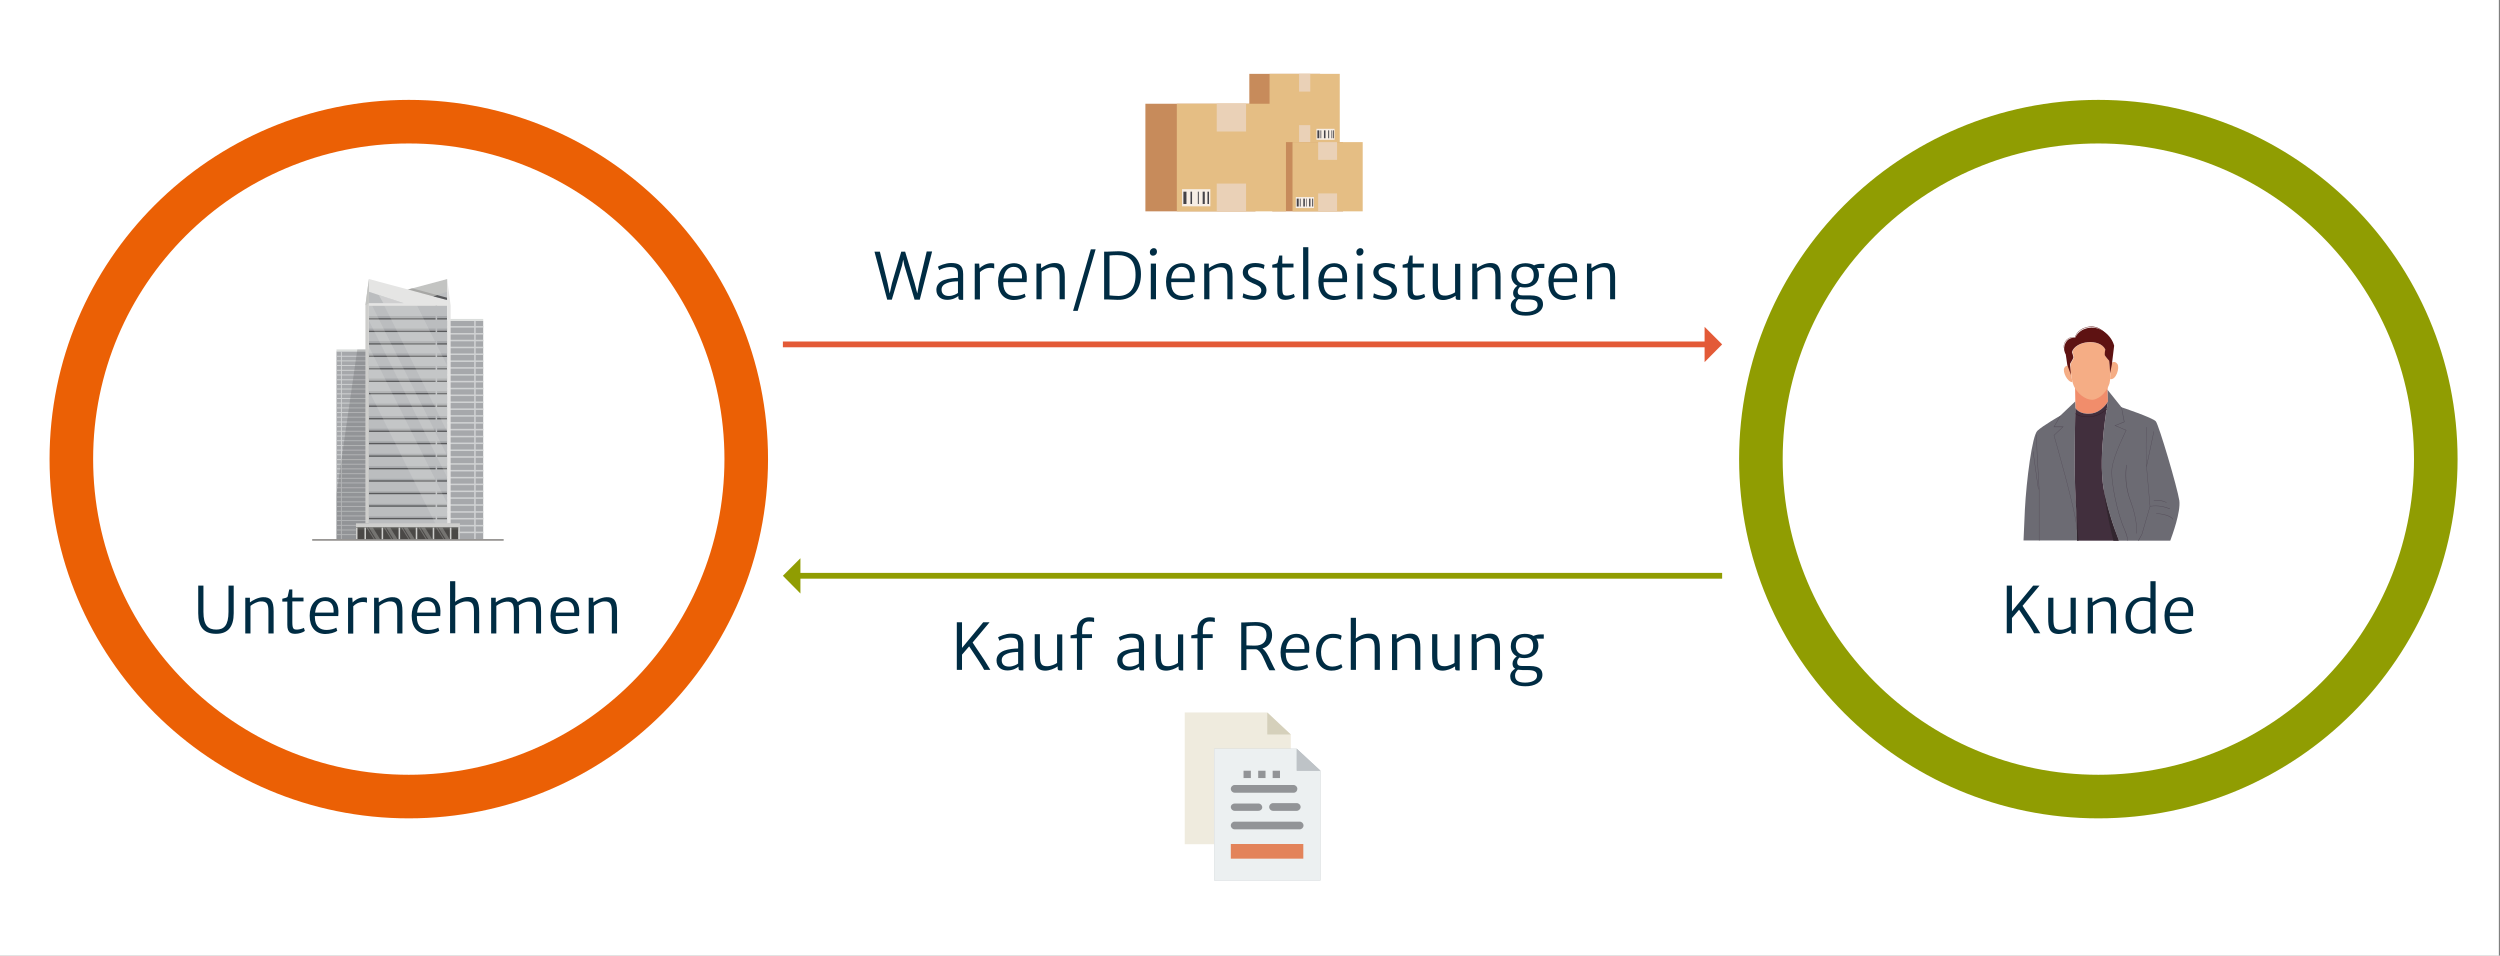 <?xml version="1.0" encoding="UTF-8"?>
<svg xmlns="http://www.w3.org/2000/svg" xmlns:xlink="http://www.w3.org/1999/xlink" version="1.1" id="Layer_1" x="0px" y="0px" viewBox="0 0 1296.5 495.6" style="enable-background:new 0 0 1296.5 495.6;" xml:space="preserve">
<rect x="0" y="0" width="1296.5" height="495.6" fill="#808080" stroke="none"/>
<style type="text/css">
	.st0{fill:#FFFFFF;}
	.st1{fill:#EB6005;}
	.st2{fill:#909D02;}
	.st3{fill:#002C43;}
	.st4{fill:#A6A8AB;}
	.st5{fill:#BBBDBF;}
	.st6{fill:#C3C4C2;}
	.st7{fill:#E5E5E4;}
	.st8{fill:#DBDEDC;}
	.st9{fill:#D0D2D3;}
	.st10{fill:#58595B;}
	.st11{opacity:0.17;}
	.st12{fill:#F3F2F0;}
	.st13{opacity:0.25;}
	.st14{opacity:0.35;}
	.st15{opacity:0.49;}
	.st16{fill:#8A8986;}
	.st17{fill:#888683;}
	.st18{fill:#CECECC;}
	.st19{fill:#4A4846;}
	.st20{fill:#595855;}
	.st21{fill:#C78B5B;}
	.st22{fill:#E5BE84;}
	.st23{fill:#EAD1B7;}
	.st24{fill:#F7EEE5;}
	.st25{fill:#444248;}
	.st26{fill:#E35A37;}
	.st27{fill:#EFEBDE;}
	.st28{fill:#D5D0BB;}
	.st29{fill:#BEC3C7;}
	.st30{fill:#ECF0F1;}
	.st31{fill:#E3835A;}
	.st32{fill:#929497;}
	.st33{fill-rule:evenodd;clip-rule:evenodd;fill:#F18D6B;}
	.st34{fill-rule:evenodd;clip-rule:evenodd;fill:#6C6B73;}
	.st35{fill-rule:evenodd;clip-rule:evenodd;fill:#412F3D;}
	.st36{fill-rule:evenodd;clip-rule:evenodd;fill:#32262F;}
	.st37{fill:#524B57;}
	.st38{fill:#331D28;}
	.st39{fill-rule:evenodd;clip-rule:evenodd;fill:#F5AD85;}
	.st40{fill-rule:evenodd;clip-rule:evenodd;fill:#5E1212;}
	.st41{fill:#5E1212;}
</style>
<rect class="st0" width="1295.9" height="495.6"></rect>
<g>
	<g>
		<g>
			<circle class="st1" cx="212" cy="238.1" r="186.3"></circle>
			<circle class="st0" cx="212" cy="238.1" r="163.7"></circle>
		</g>
		<g>
			<circle class="st2" cx="1088.2" cy="238.1" r="186.3"></circle>
			<circle class="st0" cx="1088.2" cy="238.1" r="163.7"></circle>
		</g>
	</g>
	<g>
		<g>
			<path class="st3" d="M102.8,318v-14.3h2.7l0,13.6c0,7.2,2.5,9.2,6.7,9.2c3.9,0,6.3-2.1,6.3-9.2v-13.6h2.7V318     c0,7.1-3,10.7-9.1,10.7C105.6,328.7,102.8,325,102.8,318z"></path>
			<path class="st3" d="M127.2,310h2.4v2.4c1.3-1,4.1-2.6,6.8-2.7c4-0.1,5.5,1.9,5.5,7.3v11.5h-2.7V317c0-3.7-0.8-5.2-3.9-5.1     c-1.8,0-4,1.2-5.4,2.3v14.3h-2.7V310z"></path>
			<path class="st3" d="M149,324.1V312h-2.6v-1.5c1.2-0.4,2.6-0.4,2.8-1.2c0.2-0.6,0.5-2.5,0.8-3.6h1.6v4.2h5.8v2h-5.8v10.6     c0,3.7,0.6,4,2.5,4c1.1,0,2.8-0.5,3.5-0.9l0.5,1.6c-0.9,0.8-3.2,1.5-4.9,1.5C150.9,328.7,149,328.1,149,324.1z"></path>
			<path class="st3" d="M160.6,319.3c0-5.6,3-9.5,8.3-9.6c3.9,0,6.5,2.7,6.6,7c0,1.2,0,2.1-0.1,2.8h-12.1c0,0.2,0,0.4,0,0.7     c0.1,4.8,2.7,6.5,6.1,6.5c1.7,0,4.1-0.6,5-1.2l0.5,1.6c-1.2,1-4,1.7-6.3,1.7C163.5,328.7,160.6,325.2,160.6,319.3z M163.4,317.7     h9.6c0.2-3.4-0.9-6-4.3-6C166,311.6,163.9,313.4,163.4,317.7z"></path>
			<path class="st3" d="M180.4,310h2.3l0.2,2.5c0.7-1,3.2-2.7,5.7-2.7c0.8,0,1.4,0.1,1.7,0.2v2.6c-0.3-0.2-0.9-0.4-2.2-0.4     c-2.2,0-4,1.2-4.9,2.2v14.2h-2.7V310z"></path>
			<path class="st3" d="M194,310h2.4v2.4c1.3-1,4.1-2.6,6.8-2.7c4-0.1,5.5,1.9,5.5,7.3v11.5H206V317c0-3.7-0.8-5.2-3.9-5.1     c-1.8,0-4,1.2-5.4,2.3v14.3H194V310z"></path>
			<path class="st3" d="M213.5,319.3c0-5.6,3-9.5,8.3-9.6c3.9,0,6.5,2.7,6.6,7c0,1.2,0,2.1-0.1,2.8h-12.1c0,0.2,0,0.4,0,0.7     c0.1,4.8,2.7,6.5,6.1,6.5c1.7,0,4.1-0.6,5-1.2l0.5,1.6c-1.2,1-4,1.7-6.3,1.7C216.4,328.7,213.5,325.2,213.5,319.3z M216.3,317.7     h9.6c0.2-3.4-0.9-6-4.3-6C218.9,311.6,216.8,313.4,216.3,317.7z"></path>
			<path class="st3" d="M233.4,301.4h2.7v8.2l-0.1,2.5c1.4-1.1,4.1-2.5,6.8-2.5c4.1-0.1,5.7,2,5.7,7.8v11h-2.7l0-11.2     c0-4-1-5.4-4.1-5.3c-1.8,0-4.1,1.1-5.6,2.2v14.3h-2.7V301.4z"></path>
			<path class="st3" d="M254.7,310h2.4v2.4c1.4-1.1,4.3-2.6,6.8-2.7c2.3,0,3.8,0.6,4.6,2.5c1.4-1.1,4.1-2.4,6.7-2.5     c3.9,0,5.4,1.9,5.4,7.4v11.4H278v-11.3c0-3.4-0.5-5.3-3.8-5.2c-1.8,0-3.9,1-5.2,2c0.1,0.8,0.2,1.9,0.2,3v11.5h-2.7v-11.3     c0-3.7-0.6-5.3-3.7-5.2c-1.7,0.1-4,1-5.4,2.2v14.3h-2.7V310z"></path>
			<path class="st3" d="M285.5,319.3c0-5.6,3-9.5,8.3-9.6c3.9,0,6.5,2.7,6.6,7c0,1.2,0,2.1-0.1,2.8h-12.1c0,0.2,0,0.4,0,0.7     c0.1,4.8,2.7,6.5,6.1,6.5c1.7,0,4.1-0.6,5-1.2l0.5,1.6c-1.2,1-4,1.7-6.3,1.7C288.3,328.7,285.5,325.2,285.5,319.3z M288.2,317.7     h9.6c0.2-3.4-0.9-6-4.3-6C290.9,311.6,288.7,313.4,288.2,317.7z"></path>
			<path class="st3" d="M305.3,310h2.4v2.4c1.3-1,4.1-2.6,6.8-2.7c4-0.1,5.5,1.9,5.5,7.3v11.5h-2.7V317c0-3.7-0.8-5.2-3.9-5.1     c-1.8,0-4,1.2-5.4,2.3v14.3h-2.7V310z"></path>
		</g>
	</g>
	<g>
		<g>
			<path class="st3" d="M453.5,130.5h2.8l4,16.3l1.1,5.4l1.2-5.4l4.8-16.3h2l4.9,16.3l1.4,5.4l1-5.4l3.9-16.4h2.8l-6.4,25h-2.7     l-5.3-17.8l-0.6-3l-0.6,3l-5.3,17.8h-2.4L453.5,130.5z"></path>
			<path class="st3" d="M498.4,155.5c-0.9,0-1.4-0.1-1.4-1.3v-0.7c-1,0.9-3.1,2-5.8,2c-3.3,0-5.6-1.9-5.6-5.2c0-2.4,1.4-4.1,4-5.1     c2.2-0.8,5.3-1.1,7.2-1.1V142c0-3-1.5-3.5-4.3-3.5c-1.9,0-4.5,0.9-5.4,1.6l-0.7-1.8c0.6-0.4,3.8-1.9,6.8-1.9c3.8,0,6.3,1,6.3,5.7     v13.4H498.4z M496.8,151.9v-6c-1.3,0-4.2,0.2-5.7,0.9c-1.8,0.7-2.8,1.7-2.8,3.4c0,1.9,1.1,3.3,3.8,3.3     C494.3,153.5,496.4,152.3,496.8,151.9z"></path>
			<path class="st3" d="M505.5,136.7h2.3l0.2,2.5c0.8-1,3.4-2.7,5.9-2.7c0.8,0,1.4,0.1,1.7,0.2v2.6c-0.3-0.2-0.8-0.4-2.2-0.4     c-2.3,0-4.2,1.3-5.2,2.2v14.2h-2.7V136.7z"></path>
			<path class="st3" d="M517.6,146.1c0-5.6,3-9.5,8.3-9.6c3.9,0,6.5,2.7,6.6,7c0,1.2,0,2.1-0.1,2.8h-12.1c0,0.2,0,0.4,0,0.7     c0.1,4.8,2.7,6.5,6.1,6.5c1.7,0,4.1-0.6,5-1.2l0.5,1.6c-1.2,1-4,1.7-6.3,1.7C520.5,155.5,517.6,152,517.6,146.1z M520.4,144.4     h9.6c0.2-3.4-0.9-6-4.3-6C523.1,138.4,520.9,140.2,520.4,144.4z"></path>
			<path class="st3" d="M537.5,136.7h2.4v2.4c1.3-1,4.1-2.6,6.8-2.7c4-0.1,5.5,1.9,5.5,7.3v11.5h-2.7v-11.5c0-3.7-0.8-5.2-3.9-5.1     c-1.8,0-4,1.2-5.4,2.3v14.3h-2.7V136.7z"></path>
			<path class="st3" d="M565.7,129.3h2.5l-9.3,31.9h-2.4L565.7,129.3z"></path>
			<path class="st3" d="M572.6,130.5c0.2,0,1.8,0,1.9,0c1.5,0,3.5-0.2,5.5-0.2c7.8,0,11.7,4.4,11.7,11.9c0,8.1-4.4,13.5-12.1,13.3     c-1.4,0-3.6-0.2-5.2-0.2c-0.3,0-1.7,0-1.8,0V130.5z M580.1,153.5c5.2-0.1,8.8-3.4,8.8-10.9c0-7.3-3.2-10.3-9.5-10.3     c-1.6,0-2.9,0.1-4,0.2v20.7C576.6,153.3,578.6,153.5,580.1,153.5z"></path>
			<path class="st3" d="M596.3,130.8c0-1.2,1-2.1,2-2.1c1.2,0,1.7,0.8,1.7,1.8c0,1.3-1,2.1-2,2.1C597.1,132.7,596.3,132,596.3,130.8     z M596.8,136.7h2.7v18.5h-2.7V136.7z"></path>
			<path class="st3" d="M604.7,146.1c0-5.6,3-9.5,8.3-9.6c3.9,0,6.5,2.7,6.6,7c0,1.2,0,2.1-0.1,2.8h-12.1c0,0.2,0,0.4,0,0.7     c0.1,4.8,2.7,6.5,6.1,6.5c1.7,0,4.1-0.6,5-1.2l0.5,1.6c-1.2,1-4,1.7-6.3,1.7C607.5,155.5,604.7,152,604.7,146.1z M607.4,144.4     h9.6c0.2-3.4-0.9-6-4.3-6C610.1,138.4,607.9,140.2,607.4,144.4z"></path>
			<path class="st3" d="M624.5,136.7h2.4v2.4c1.3-1,4.1-2.6,6.8-2.7c4-0.1,5.5,1.9,5.5,7.3v11.5h-2.7v-11.5c0-3.7-0.8-5.2-3.9-5.1     c-1.8,0-4,1.2-5.4,2.3v14.3h-2.7V136.7z"></path>
			<path class="st3" d="M644.8,152.1c0.7,0.5,3.1,1.3,5.3,1.4c2.4,0,4-1,4-2.9c0-2-2.2-2.8-4.4-3.7c-2.8-1.2-5.3-2.7-5.2-5.8     c0.1-3.2,3-4.7,6.5-4.7c2.2,0,4.1,0.6,4.8,1l-0.4,2.1c-0.6-0.5-2.4-1-4.2-1c-2.6,0-4,1.1-4,2.5c0,2,1.6,2.9,4,3.8     c2.4,1,5.6,2.4,5.6,5.6c0,3.3-2.5,5.1-6.5,5.1c-2.4,0-4.8-0.6-5.9-1.3L644.8,152.1z"></path>
			<path class="st3" d="M662.4,150.9v-12.1h-2.6v-1.5c1.2-0.4,2.6-0.4,2.8-1.2c0.2-0.6,0.5-2.5,0.8-3.6h1.6v4.2h5.8v2h-5.8v10.6     c0,3.7,0.6,4,2.5,4c1.1,0,2.8-0.5,3.5-0.9l0.5,1.6c-0.9,0.8-3.2,1.5-4.9,1.5C664.3,155.5,662.4,154.8,662.4,150.9z"></path>
			<path class="st3" d="M675.8,128.2h2.7v27h-2.7V128.2z"></path>
			<path class="st3" d="M683.7,146.1c0-5.6,3-9.5,8.3-9.6c3.9,0,6.5,2.7,6.6,7c0,1.2,0,2.1-0.1,2.8h-12.1c0,0.2,0,0.4,0,0.7     c0.1,4.8,2.7,6.5,6.1,6.5c1.7,0,4.1-0.6,5-1.2l0.5,1.6c-1.2,1-4,1.7-6.3,1.7C686.6,155.5,683.7,152,683.7,146.1z M686.5,144.4     h9.6c0.2-3.4-0.9-6-4.3-6C689.1,138.4,687,140.2,686.5,144.4z"></path>
			<path class="st3" d="M703.4,130.8c0-1.2,1-2.1,2-2.1c1.2,0,1.7,0.8,1.7,1.8c0,1.3-1,2.1-2,2.1C704.2,132.7,703.4,132,703.4,130.8     z M703.9,136.7h2.7v18.5h-2.7V136.7z"></path>
			<path class="st3" d="M712.5,152.1c0.7,0.5,3.1,1.3,5.3,1.4c2.4,0,4-1,4-2.9c0-2-2.2-2.8-4.4-3.7c-2.8-1.2-5.3-2.7-5.2-5.8     c0.1-3.2,3-4.7,6.5-4.7c2.2,0,4.1,0.6,4.8,1l-0.4,2.1c-0.6-0.5-2.4-1-4.2-1c-2.6,0-4,1.1-4,2.5c0,2,1.6,2.9,4,3.8     c2.4,1,5.6,2.4,5.6,5.6c0,3.3-2.5,5.1-6.5,5.1c-2.4,0-4.8-0.6-5.9-1.3L712.5,152.1z"></path>
			<path class="st3" d="M730,150.9v-12.1h-2.6v-1.5c1.2-0.4,2.6-0.4,2.8-1.2c0.2-0.6,0.5-2.5,0.8-3.6h1.6v4.2h5.8v2h-5.8v10.6     c0,3.7,0.6,4,2.5,4c1.1,0,2.8-0.5,3.5-0.9l0.5,1.6c-0.9,0.8-3.2,1.5-4.9,1.5C732,155.5,730,154.8,730,150.9z"></path>
			<path class="st3" d="M743,147.6v-10.9h2.7v11c0,4.6,0.9,5.6,3.8,5.6c1.9,0,4.1-1,5.1-1.7v-14.8h2.7v18.7h-1     c-0.9,0-1.4-0.1-1.4-1.1v-1c-1.7,1.2-4.3,2.2-6.5,2.2C743.6,155.5,743,152.3,743,147.6z"></path>
			<path class="st3" d="M763.5,136.7h2.4v2.4c1.3-1,4.1-2.6,6.8-2.7c4-0.1,5.5,1.9,5.5,7.3v11.5h-2.7v-11.5c0-3.7-0.8-5.2-3.9-5.1     c-1.8,0-4,1.2-5.4,2.3v14.3h-2.7V136.7z"></path>
			<path class="st3" d="M797,138.9c0.7,0.9,1.1,2.2,1.1,3.7c0,4.2-3.2,6.5-7.3,6.5c-0.9,0-1.7-0.1-2.5-0.3c-0.6,0.5-1.2,1.4-1.2,2.3     c0,1.6,0.7,2.1,2.7,2.1h4c5.3,0,6.4,2.3,6.4,4.6c0,3.7-4,6-8.9,5.9c-4.7,0-7.8-1.6-7.8-5.2c0-1.9,1.4-3.3,2.6-3.9     c-1.2-0.6-1.4-1.7-1.4-2.8c0-1.3,0.9-2.7,2.2-3.6c-1.9-1-3.1-2.8-3.1-5.2c0-4.4,3.2-6.4,7.2-6.5c1.7,0,3.3,0.3,4.6,1.1     c0.8-0.4,2.2-0.8,3.6-0.8h1.7v2.2H797z M787.5,155.1c-0.7,0.6-1.5,1.5-1.5,3c0,2.6,1.7,3.7,5.2,3.7c3.2,0,6.2-1.1,6.2-3.5     c0-2.1-1.2-3-4.9-3h-2.5C789,155.2,788.2,155.2,787.5,155.1z M795.4,142.7c0-3-1.7-4.4-4.4-4.4c-2.4,0-4.6,1-4.6,4.5     c0,2.5,1.5,4.5,4.4,4.5C793.5,147.2,795.4,146,795.4,142.7z"></path>
			<path class="st3" d="M803,146.1c0-5.6,3-9.5,8.3-9.6c3.9,0,6.5,2.7,6.6,7c0,1.2,0,2.1-0.1,2.8h-12.1c0,0.2,0,0.4,0,0.7     c0.1,4.8,2.7,6.5,6.1,6.5c1.7,0,4.1-0.6,5-1.2l0.5,1.6c-1.2,1-4,1.7-6.3,1.7C805.9,155.5,803,152,803,146.1z M805.8,144.4h9.6     c0.2-3.4-0.9-6-4.3-6C808.4,138.4,806.3,140.2,805.8,144.4z"></path>
			<path class="st3" d="M822.9,136.7h2.4v2.4c1.3-1,4.1-2.6,6.8-2.7c4-0.1,5.5,1.9,5.5,7.3v11.5H835v-11.5c0-3.7-0.8-5.2-3.9-5.1     c-1.8,0-4,1.2-5.4,2.3v14.3h-2.7V136.7z"></path>
		</g>
	</g>
	<g>
		<g>
			<path class="st3" d="M502.6,335.2l-3.7,4.3v7.9h-2.7v-24.7h2.7V336l11-13.3h3.3l-8.8,10.5c1.6,2.6,6.2,9,8.1,12.4l1.1,1.8h-3.2     c-0.3-0.4-0.4-0.8-1-1.8C507.6,342.6,504.5,338.1,502.6,335.2z"></path>
			<path class="st3" d="M529.6,347.7c-0.9,0-1.4-0.1-1.4-1.3v-0.7c-1,0.9-3.1,2-5.8,2c-3.3,0-5.6-1.9-5.6-5.2c0-2.4,1.4-4.1,4-5.1     c2.2-0.8,5.3-1.1,7.2-1.1v-2.1c0-3-1.5-3.5-4.3-3.5c-1.9,0-4.5,0.9-5.4,1.6l-0.7-1.8c0.6-0.4,3.8-1.9,6.8-1.9     c3.8,0,6.3,1,6.3,5.7v13.4H529.6z M528,344.1v-6c-1.3,0-4.2,0.2-5.7,0.9c-1.8,0.7-2.8,1.7-2.8,3.4c0,1.9,1.1,3.3,3.8,3.3     C525.5,345.7,527.6,344.5,528,344.1z"></path>
			<path class="st3" d="M536.6,339.8v-10.9h2.7v11c0,4.6,0.9,5.6,3.8,5.6c1.9,0,4.1-1,5.1-1.7v-14.8h2.7v18.7h-1     c-0.9,0-1.4-0.1-1.4-1.1v-1c-1.7,1.2-4.3,2.2-6.5,2.2C537.3,347.7,536.6,344.5,536.6,339.8z"></path>
			<path class="st3" d="M558.4,331h-3.2v-1.5l3.2-0.6v-1.5c0-5.5,3.5-7.3,6.5-7.3c1.1,0,2.1,0.2,2.5,0.3v2.2     c-0.6-0.2-1.4-0.3-2.8-0.3c-2,0-3.4,1.5-3.4,4.5v2.1h5.1v2h-5.1v16.5h-2.7V331z"></path>
			<path class="st3" d="M592.2,347.7c-0.9,0-1.4-0.1-1.4-1.3v-0.7c-1,0.9-3.1,2-5.8,2c-3.3,0-5.6-1.9-5.6-5.2c0-2.4,1.4-4.1,4-5.1     c2.2-0.8,5.3-1.1,7.2-1.1v-2.1c0-3-1.5-3.5-4.3-3.5c-1.9,0-4.5,0.9-5.4,1.6l-0.7-1.8c0.6-0.4,3.8-1.9,6.8-1.9     c3.8,0,6.3,1,6.3,5.7v13.4H592.2z M590.6,344.1v-6c-1.3,0-4.2,0.2-5.7,0.9c-1.8,0.7-2.8,1.7-2.8,3.4c0,1.9,1.1,3.3,3.8,3.3     C588.2,345.7,590.2,344.5,590.6,344.1z"></path>
			<path class="st3" d="M599.3,339.8v-10.9h2.7v11c0,4.6,0.9,5.6,3.8,5.6c1.9,0,4.1-1,5.1-1.7v-14.8h2.7v18.7h-1     c-0.9,0-1.4-0.1-1.4-1.1v-1c-1.7,1.2-4.3,2.2-6.5,2.2C599.9,347.7,599.3,344.5,599.3,339.8z"></path>
			<path class="st3" d="M621,331h-3.2v-1.5l3.2-0.6v-1.5c0-5.5,3.5-7.3,6.5-7.3c1.1,0,2.1,0.2,2.5,0.3v2.2c-0.6-0.2-1.4-0.3-2.8-0.3     c-2,0-3.4,1.5-3.4,4.5v2.1h5.1v2h-5.1v16.5H621V331z"></path>
			<path class="st3" d="M657.3,345.8c-1.4-2.9-3.2-8.5-5.9-9.1c-1.3,0-2.9,0-5,0v10.8h-2.7v-24.7c0,0,1.4,0,1.6,0     c1.5,0,3.7-0.2,5.9-0.2c5,0,8.5,1.8,8.5,6.8c0,3.7-2,6.1-5,6.9c2.4,1.5,4.2,6.6,5.8,9.6c0.3,0.6,0.7,1.2,0.9,1.7h-3.1     C658,347.1,657.8,346.7,657.3,345.8z M651,334.8c3.5,0,5.8-1.8,5.8-5.4c0-3.5-1.9-4.9-6.1-4.9c-1.5,0-3.3,0.1-4.3,0.3v9.9     C647.2,334.8,650.1,334.8,651,334.8z"></path>
			<path class="st3" d="M664.1,338.3c0-5.6,3-9.5,8.3-9.6c3.9,0,6.5,2.7,6.6,7c0,1.2,0,2.1-0.1,2.8h-12.1c0,0.2,0,0.4,0,0.7     c0.1,4.8,2.7,6.5,6.1,6.5c1.7,0,4.1-0.6,5-1.2l0.5,1.6c-1.2,1-4,1.7-6.3,1.7C667,347.7,664.1,344.2,664.1,338.3z M666.9,336.6     h9.6c0.2-3.4-0.9-6-4.3-6C669.6,330.6,667.4,332.4,666.9,336.6z"></path>
			<path class="st3" d="M691.3,328.7c2.2,0,3.9,0.5,4.5,1l-0.5,2.1c-0.9-0.7-2.4-1-4.2-1c-3.1,0-5.9,2.3-6,7.2     c-0.1,5.2,2.6,7.7,5.8,7.7c2.1,0,3.9-0.8,4.7-1.3l0.6,1.6c-1.2,1.1-3.3,1.8-5.7,1.8c-5.1,0-8-4-8-9.2     C682.6,332.8,685.7,328.7,691.3,328.7z"></path>
			<path class="st3" d="M700.5,320.4h2.7v8.2l-0.1,2.5c1.4-1.1,4.1-2.5,6.8-2.5c4.1-0.1,5.7,2,5.7,7.8v11h-2.7l0-11.2     c0-4-1-5.4-4.1-5.3c-1.8,0-4.1,1.1-5.6,2.2v14.3h-2.7V320.4z"></path>
			<path class="st3" d="M721.9,328.9h2.4v2.4c1.3-1,4.1-2.6,6.8-2.7c4-0.1,5.5,1.9,5.5,7.3v11.5h-2.7V336c0-3.7-0.8-5.2-3.9-5.1     c-1.8,0-4,1.2-5.4,2.3v14.3h-2.7V328.9z"></path>
			<path class="st3" d="M742.7,339.8v-10.9h2.7v11c0,4.6,0.9,5.6,3.8,5.6c1.9,0,4.1-1,5.1-1.7v-14.8h2.7v18.7h-1     c-0.9,0-1.4-0.1-1.4-1.1v-1c-1.7,1.2-4.3,2.2-6.5,2.2C743.3,347.7,742.7,344.5,742.7,339.8z"></path>
			<path class="st3" d="M763.2,328.9h2.4v2.4c1.3-1,4.1-2.6,6.8-2.7c4-0.1,5.5,1.9,5.5,7.3v11.5h-2.7V336c0-3.7-0.8-5.2-3.9-5.1     c-1.8,0-4,1.2-5.4,2.3v14.3h-2.7V328.9z"></path>
			<path class="st3" d="M796.7,331.1c0.7,0.9,1.1,2.2,1.1,3.7c0,4.2-3.2,6.5-7.3,6.5c-0.9,0-1.7-0.1-2.5-0.3     c-0.6,0.5-1.2,1.4-1.2,2.3c0,1.6,0.7,2.1,2.7,2.1h4c5.3,0,6.4,2.3,6.4,4.6c0,3.7-4,6-8.9,5.9c-4.7,0-7.8-1.6-7.8-5.2     c0-1.9,1.4-3.3,2.6-3.9c-1.2-0.6-1.4-1.7-1.4-2.8c0-1.3,0.9-2.7,2.2-3.6c-1.9-1-3.1-2.8-3.1-5.2c0-4.4,3.2-6.4,7.2-6.5     c1.7,0,3.3,0.3,4.6,1.1c0.8-0.4,2.2-0.8,3.6-0.8h1.7v2.2H796.7z M787.2,347.3c-0.7,0.6-1.5,1.5-1.5,3c0,2.6,1.7,3.7,5.2,3.7     c3.2,0,6.2-1.1,6.2-3.5c0-2.1-1.2-3-4.9-3h-2.5C788.7,347.4,787.9,347.4,787.2,347.3z M795.1,334.9c0-3-1.7-4.4-4.4-4.4     c-2.4,0-4.6,1-4.6,4.5c0,2.5,1.5,4.5,4.4,4.5C793.2,339.4,795.1,338.2,795.1,334.9z"></path>
		</g>
	</g>
	<g>
		<g>
			<path class="st3" d="M1047.1,316.2l-3.7,4.3v7.9h-2.7v-24.7h2.7v13.3l11-13.3h3.3l-8.8,10.5c1.6,2.6,6.2,9,8.1,12.4l1.1,1.8h-3.2     c-0.3-0.4-0.4-0.8-1-1.8C1052.2,323.7,1049,319.2,1047.1,316.2z"></path>
			<path class="st3" d="M1062.2,320.8V310h2.7v11c0,4.6,0.9,5.6,3.8,5.6c1.9,0,4.1-1,5.1-1.7V310h2.7v18.7h-1     c-0.9,0-1.4-0.1-1.4-1.1v-1c-1.7,1.2-4.3,2.2-6.5,2.2C1062.8,328.7,1062.2,325.5,1062.2,320.8z"></path>
			<path class="st3" d="M1082.7,310h2.4v2.4c1.3-1,4.1-2.6,6.8-2.7c4-0.1,5.5,1.9,5.5,7.3v11.5h-2.7V317c0-3.7-0.8-5.2-3.9-5.1     c-1.8,0-4,1.2-5.4,2.3v14.3h-2.7V310z"></path>
			<path class="st3" d="M1102.3,319.8c0-5.9,3.7-10.1,9.3-10.1c1.5,0,2.8,0.3,3.6,0.6l0-1.1v-7.8h2.7v27.2h-1.2     c-0.8,0-1.4-0.1-1.4-1.1v-1.1c-0.9,0.9-2.6,2.3-5.7,2.3C1105.8,328.7,1102.3,326.1,1102.3,319.8z M1115.1,324.7v-12.2     c-0.6-0.5-1.8-0.9-3.8-0.9c-3.5,0-6.2,2.8-6.3,7.8c0,4.8,2,7.2,5.3,7.2C1112.4,326.6,1114.2,325.5,1115.1,324.7z"></path>
			<path class="st3" d="M1122.5,319.3c0-5.6,3-9.5,8.3-9.6c3.9,0,6.5,2.7,6.6,7c0,1.2,0,2.1-0.1,2.8h-12.1c0,0.2,0,0.4,0,0.7     c0.1,4.8,2.7,6.5,6.1,6.5c1.7,0,4.1-0.6,5-1.2l0.5,1.6c-1.2,1-4,1.7-6.3,1.7C1125.4,328.7,1122.5,325.2,1122.5,319.3z      M1125.3,317.7h9.6c0.2-3.4-0.9-6-4.3-6C1127.9,311.6,1125.7,313.4,1125.3,317.7z"></path>
		</g>
	</g>
	<g>
		<g>
			<g>
				<g>
					<g>
						<rect x="231.9" y="166.4" class="st4" width="18.7" height="113.2"></rect>
					</g>
				</g>
				<g>
					<g>
						<rect x="174.5" y="182.2" class="st4" width="40.6" height="97.4"></rect>
					</g>
				</g>
				<g>
					<g>
						<rect x="191.3" y="158.5" class="st5" width="40.6" height="121.2"></rect>
					</g>
				</g>
				<g>
					<g>
						<polygon class="st6" points="231.9,144.7 191.3,155.6 191.3,158.5 231.9,158.5       "></polygon>
					</g>
				</g>
				<g>
					<g>
						<polygon class="st5" points="213.8,157.2 231.9,157.2 231.9,151.3       "></polygon>
					</g>
				</g>
				<g>
					<g>
						<polygon class="st7" points="191.3,144.7 231.9,155.6 231.9,158.5 191.3,158.5       "></polygon>
					</g>
				</g>
				<g>
					<g>
						<rect x="174.5" y="181.2" class="st8" width="16.8" height="1"></rect>
					</g>
				</g>
				<g>
					<g>
						<rect x="174.5" y="184.5" class="st9" width="16.8" height="0.5"></rect>
					</g>
				</g>
				<g>
					<g>
						<rect x="174.5" y="186.9" class="st9" width="16.8" height="0.5"></rect>
					</g>
				</g>
				<g>
					<g>
						<rect x="174.5" y="189.3" class="st9" width="16.8" height="0.5"></rect>
					</g>
				</g>
				<g>
					<g>
						<rect x="174.5" y="191.8" class="st9" width="16.8" height="0.5"></rect>
					</g>
				</g>
				<g>
					<g>
						<rect x="174.5" y="194.2" class="st9" width="16.8" height="0.5"></rect>
					</g>
				</g>
				<g>
					<g>
						<rect x="176.8" y="182.2" class="st9" width="0.5" height="97.4"></rect>
					</g>
				</g>
				<g>
					<g>
						<rect x="174.5" y="196.7" class="st9" width="16.8" height="0.5"></rect>
					</g>
				</g>
				<g>
					<g>
						<rect x="174.5" y="199.1" class="st9" width="16.8" height="0.5"></rect>
					</g>
				</g>
				<g>
					<g>
						<rect x="174.5" y="201.5" class="st9" width="16.8" height="0.5"></rect>
					</g>
				</g>
				<g>
					<g>
						<rect x="174.5" y="204" class="st9" width="16.8" height="0.5"></rect>
					</g>
				</g>
				<g>
					<g>
						<rect x="174.5" y="206.4" class="st9" width="16.8" height="0.5"></rect>
					</g>
				</g>
				<g>
					<g>
						<rect x="174.5" y="208.8" class="st9" width="16.8" height="0.5"></rect>
					</g>
				</g>
				<g>
					<g>
						<rect x="174.5" y="211.3" class="st9" width="16.8" height="0.5"></rect>
					</g>
				</g>
				<g>
					<g>
						<rect x="174.5" y="213.7" class="st9" width="16.8" height="0.5"></rect>
					</g>
				</g>
				<g>
					<g>
						<rect x="174.5" y="216.1" class="st9" width="16.8" height="0.5"></rect>
					</g>
				</g>
				<g>
					<g>
						<rect x="174.5" y="218.6" class="st9" width="16.8" height="0.5"></rect>
					</g>
				</g>
				<g>
					<g>
						<rect x="174.5" y="221" class="st9" width="16.8" height="0.5"></rect>
					</g>
				</g>
				<g>
					<g>
						<rect x="174.5" y="223.4" class="st9" width="16.8" height="0.5"></rect>
					</g>
				</g>
				<g>
					<g>
						<rect x="174.5" y="225.9" class="st9" width="16.8" height="0.5"></rect>
					</g>
				</g>
				<g>
					<g>
						<rect x="174.5" y="228.3" class="st9" width="16.8" height="0.5"></rect>
					</g>
				</g>
				<g>
					<g>
						<rect x="174.5" y="230.8" class="st9" width="16.8" height="0.5"></rect>
					</g>
				</g>
				<g>
					<g>
						<rect x="174.5" y="233.2" class="st9" width="16.8" height="0.5"></rect>
					</g>
				</g>
				<g>
					<g>
						<rect x="174.5" y="235.6" class="st9" width="16.8" height="0.5"></rect>
					</g>
				</g>
				<g>
					<g>
						<rect x="174.5" y="238.1" class="st9" width="16.8" height="0.5"></rect>
					</g>
				</g>
				<g>
					<g>
						<rect x="174.5" y="240.5" class="st9" width="16.8" height="0.5"></rect>
					</g>
				</g>
				<g>
					<g>
						<rect x="174.5" y="242.9" class="st9" width="16.8" height="0.5"></rect>
					</g>
				</g>
				<g>
					<g>
						<rect x="174.5" y="245.4" class="st9" width="16.8" height="0.5"></rect>
					</g>
				</g>
				<g>
					<g>
						<rect x="174.5" y="247.8" class="st9" width="16.8" height="0.5"></rect>
					</g>
				</g>
				<g>
					<g>
						<rect x="174.5" y="250.2" class="st9" width="16.8" height="0.5"></rect>
					</g>
				</g>
				<g>
					<g>
						<rect x="174.5" y="252.7" class="st9" width="16.8" height="0.5"></rect>
					</g>
				</g>
				<g>
					<g>
						<rect x="174.5" y="255.1" class="st9" width="16.8" height="0.5"></rect>
					</g>
				</g>
				<g>
					<g>
						<rect x="174.5" y="257.5" class="st9" width="16.8" height="0.5"></rect>
					</g>
				</g>
				<g>
					<g>
						<rect x="174.5" y="260" class="st9" width="16.8" height="0.5"></rect>
					</g>
				</g>
				<g>
					<g>
						<rect x="174.5" y="262.4" class="st9" width="16.8" height="0.5"></rect>
					</g>
				</g>
				<g>
					<g>
						<rect x="174.5" y="264.9" class="st9" width="16.8" height="0.5"></rect>
					</g>
				</g>
				<g>
					<g>
						<rect x="174.5" y="267.3" class="st9" width="16.8" height="0.5"></rect>
					</g>
				</g>
				<g>
					<g>
						<rect x="174.5" y="269.7" class="st9" width="16.8" height="0.5"></rect>
					</g>
				</g>
				<g>
					<g>
						<rect x="174.5" y="272.2" class="st9" width="16.8" height="0.5"></rect>
					</g>
				</g>
				<g>
					<g>
						<rect x="174.5" y="274.6" class="st9" width="16.8" height="0.5"></rect>
					</g>
				</g>
				<g>
					<g>
						<rect x="174.5" y="277" class="st9" width="16.8" height="0.5"></rect>
					</g>
				</g>
				<g>
					<g>
						<g>
							<rect x="231.9" y="169.1" class="st9" width="18.7" height="0.8"></rect>
						</g>
					</g>
					<g>
						<g>
							<rect x="231.9" y="172.7" class="st9" width="18.7" height="0.8"></rect>
						</g>
					</g>
					<g>
						<g>
							<rect x="231.9" y="176.2" class="st9" width="18.7" height="0.8"></rect>
						</g>
					</g>
					<g>
						<g>
							<rect x="231.9" y="179.8" class="st9" width="18.7" height="0.8"></rect>
						</g>
					</g>
					<g>
						<g>
							<rect x="231.9" y="183.3" class="st9" width="18.7" height="0.8"></rect>
						</g>
					</g>
					<g>
						<g>
							<rect x="231.9" y="186.9" class="st9" width="18.7" height="0.8"></rect>
						</g>
					</g>
					<g>
						<g>
							<rect x="231.9" y="190.4" class="st9" width="18.7" height="0.8"></rect>
						</g>
					</g>
					<g>
						<g>
							<rect x="231.9" y="194" class="st9" width="18.7" height="0.8"></rect>
						</g>
					</g>
					<g>
						<g>
							<rect x="231.9" y="197.5" class="st9" width="18.7" height="0.8"></rect>
						</g>
					</g>
					<g>
						<g>
							<rect x="245.9" y="166.4" class="st9" width="0.8" height="113.2"></rect>
						</g>
					</g>
					<g>
						<g>
							<rect x="231.9" y="201.1" class="st9" width="18.7" height="0.8"></rect>
						</g>
					</g>
					<g>
						<g>
							<rect x="231.9" y="204.6" class="st9" width="18.7" height="0.8"></rect>
						</g>
					</g>
					<g>
						<g>
							<rect x="231.9" y="208.2" class="st9" width="18.7" height="0.8"></rect>
						</g>
					</g>
					<g>
						<g>
							<rect x="231.9" y="211.8" class="st9" width="18.7" height="0.8"></rect>
						</g>
					</g>
					<g>
						<g>
							<rect x="231.9" y="215.3" class="st9" width="18.7" height="0.8"></rect>
						</g>
					</g>
					<g>
						<g>
							<rect x="231.9" y="218.9" class="st9" width="18.7" height="0.8"></rect>
						</g>
					</g>
					<g>
						<g>
							<rect x="231.9" y="222.4" class="st9" width="18.7" height="0.8"></rect>
						</g>
					</g>
					<g>
						<g>
							<rect x="231.9" y="226" class="st9" width="18.7" height="0.8"></rect>
						</g>
					</g>
					<g>
						<g>
							<rect x="231.9" y="229.5" class="st9" width="18.7" height="0.8"></rect>
						</g>
					</g>
					<g>
						<g>
							<rect x="231.9" y="233.1" class="st9" width="18.7" height="0.8"></rect>
						</g>
					</g>
					<g>
						<g>
							<rect x="231.9" y="236.6" class="st9" width="18.7" height="0.8"></rect>
						</g>
					</g>
					<g>
						<g>
							<rect x="231.9" y="240.2" class="st9" width="18.7" height="0.8"></rect>
						</g>
					</g>
					<g>
						<g>
							<rect x="231.9" y="243.7" class="st9" width="18.7" height="0.8"></rect>
						</g>
					</g>
					<g>
						<g>
							<rect x="231.9" y="247.3" class="st9" width="18.7" height="0.8"></rect>
						</g>
					</g>
					<g>
						<g>
							<rect x="231.9" y="250.8" class="st9" width="18.7" height="0.8"></rect>
						</g>
					</g>
					<g>
						<g>
							<rect x="231.9" y="254.4" class="st9" width="18.7" height="0.8"></rect>
						</g>
					</g>
					<g>
						<g>
							<rect x="231.9" y="257.9" class="st9" width="18.7" height="0.8"></rect>
						</g>
					</g>
					<g>
						<g>
							<rect x="231.9" y="261.5" class="st9" width="18.7" height="0.8"></rect>
						</g>
					</g>
					<g>
						<g>
							<rect x="231.9" y="265.1" class="st9" width="18.7" height="0.8"></rect>
						</g>
					</g>
					<g>
						<g>
							<rect x="231.9" y="268.6" class="st9" width="18.7" height="0.8"></rect>
						</g>
					</g>
					<g>
						<g>
							<rect x="231.9" y="272.2" class="st9" width="18.7" height="0.8"></rect>
						</g>
					</g>
					<g>
						<g>
							<rect x="231.9" y="275.7" class="st9" width="18.7" height="0.8"></rect>
						</g>
					</g>
				</g>
				<g>
					<g>
						<g>
							<rect x="191.3" y="163.9" class="st4" width="40.6" height="1.1"></rect>
						</g>
					</g>
					<g>
						<g>
							<rect x="191.3" y="170.4" class="st4" width="40.6" height="1.1"></rect>
						</g>
					</g>
					<g>
						<g>
							<rect x="191.3" y="176.9" class="st4" width="40.6" height="1.1"></rect>
						</g>
					</g>
					<g>
						<g>
							<rect x="191.3" y="183.3" class="st4" width="40.6" height="1.1"></rect>
						</g>
					</g>
					<g>
						<g>
							<rect x="191.3" y="189.8" class="st4" width="40.6" height="1.1"></rect>
						</g>
					</g>
					<g>
						<g>
							<rect x="191.3" y="196.3" class="st4" width="40.6" height="1.1"></rect>
						</g>
					</g>
					<g>
						<g>
							<rect x="191.3" y="202.8" class="st4" width="40.6" height="1.1"></rect>
						</g>
					</g>
					<g>
						<g>
							<rect x="191.3" y="209.3" class="st4" width="40.6" height="1.1"></rect>
						</g>
					</g>
					<g>
						<g>
							<rect x="191.3" y="215.8" class="st4" width="40.6" height="1.1"></rect>
						</g>
					</g>
					<g>
						<g>
							<rect x="191.3" y="222.3" class="st4" width="40.6" height="1.1"></rect>
						</g>
					</g>
					<g>
						<g>
							<rect x="191.3" y="228.8" class="st4" width="40.6" height="1.1"></rect>
						</g>
					</g>
					<g>
						<g>
							<rect x="191.3" y="235.3" class="st4" width="40.6" height="1.1"></rect>
						</g>
					</g>
					<g>
						<g>
							<rect x="191.3" y="241.8" class="st4" width="40.6" height="1.1"></rect>
						</g>
					</g>
					<g>
						<g>
							<rect x="191.3" y="248.3" class="st4" width="40.6" height="1.1"></rect>
						</g>
					</g>
					<g>
						<g>
							<rect x="191.3" y="254.8" class="st4" width="40.6" height="1.1"></rect>
						</g>
					</g>
					<g>
						<g>
							<rect x="191.3" y="261.3" class="st4" width="40.6" height="1.1"></rect>
						</g>
					</g>
					<g>
						<g>
							<rect x="191.3" y="267.8" class="st4" width="40.6" height="1.1"></rect>
						</g>
					</g>
					<g>
						<g>
							<rect x="191.3" y="274.3" class="st5" width="40.6" height="1.1"></rect>
						</g>
					</g>
					<g>
						<g>
							<rect x="225.9" y="158.5" class="st5" width="0.8" height="121.2"></rect>
						</g>
					</g>
					<g>
						<g>
							<g>
								<rect x="191.3" y="165" class="st10" width="34.6" height="0.7"></rect>
							</g>
						</g>
						<g>
							<g>
								<rect x="226.7" y="165" class="st10" width="5.1" height="0.7"></rect>
							</g>
						</g>
						<g>
							<g>
								<rect x="191.3" y="171.5" class="st10" width="34.6" height="0.7"></rect>
							</g>
						</g>
						<g>
							<g>
								<rect x="226.7" y="171.5" class="st10" width="5.1" height="0.7"></rect>
							</g>
						</g>
						<g>
							<g>
								<rect x="191.3" y="178" class="st10" width="34.6" height="0.7"></rect>
							</g>
						</g>
						<g>
							<g>
								<rect x="226.7" y="178" class="st10" width="5.1" height="0.7"></rect>
							</g>
						</g>
						<g>
							<g>
								<rect x="191.3" y="184.4" class="st10" width="34.6" height="0.7"></rect>
							</g>
						</g>
						<g>
							<g>
								<rect x="226.7" y="184.4" class="st10" width="5.1" height="0.7"></rect>
							</g>
						</g>
						<g>
							<g>
								<rect x="191.3" y="190.9" class="st10" width="34.6" height="0.7"></rect>
							</g>
						</g>
						<g>
							<g>
								<rect x="226.7" y="190.9" class="st10" width="5.1" height="0.7"></rect>
							</g>
						</g>
						<g>
							<g>
								<rect x="191.3" y="197.4" class="st10" width="34.6" height="0.7"></rect>
							</g>
						</g>
						<g>
							<g>
								<rect x="226.7" y="197.4" class="st10" width="5.1" height="0.7"></rect>
							</g>
						</g>
						<g>
							<g>
								<rect x="191.3" y="203.8" class="st10" width="34.6" height="0.7"></rect>
							</g>
						</g>
						<g>
							<g>
								<rect x="226.7" y="203.8" class="st10" width="5.1" height="0.7"></rect>
							</g>
						</g>
						<g>
							<g>
								<rect x="191.3" y="210.3" class="st10" width="34.6" height="0.7"></rect>
							</g>
						</g>
						<g>
							<g>
								<rect x="226.7" y="210.3" class="st10" width="5.1" height="0.7"></rect>
							</g>
						</g>
						<g>
							<g>
								<rect x="191.3" y="216.8" class="st10" width="34.6" height="0.7"></rect>
							</g>
						</g>
						<g>
							<g>
								<rect x="226.7" y="216.8" class="st10" width="5.1" height="0.7"></rect>
							</g>
						</g>
						<g>
							<g>
								<rect x="191.3" y="223.3" class="st10" width="34.6" height="0.7"></rect>
							</g>
						</g>
						<g>
							<g>
								<rect x="226.7" y="223.3" class="st10" width="5.1" height="0.7"></rect>
							</g>
						</g>
						<g>
							<g>
								<rect x="191.3" y="229.7" class="st10" width="34.6" height="0.7"></rect>
							</g>
						</g>
						<g>
							<g>
								<rect x="226.7" y="229.7" class="st10" width="5.1" height="0.7"></rect>
							</g>
						</g>
						<g>
							<g>
								<rect x="191.3" y="236.2" class="st10" width="34.6" height="0.7"></rect>
							</g>
						</g>
						<g>
							<g>
								<rect x="226.7" y="236.2" class="st10" width="5.1" height="0.7"></rect>
							</g>
						</g>
						<g>
							<g>
								<rect x="191.3" y="242.7" class="st10" width="34.6" height="0.7"></rect>
							</g>
						</g>
						<g>
							<g>
								<rect x="226.7" y="242.7" class="st10" width="5.1" height="0.7"></rect>
							</g>
						</g>
						<g>
							<g>
								<rect x="191.3" y="249.1" class="st10" width="34.6" height="0.7"></rect>
							</g>
						</g>
						<g>
							<g>
								<rect x="226.7" y="249.1" class="st10" width="5.1" height="0.7"></rect>
							</g>
						</g>
						<g>
							<g>
								<rect x="191.3" y="255.6" class="st10" width="34.6" height="0.7"></rect>
							</g>
						</g>
						<g>
							<g>
								<rect x="226.7" y="255.6" class="st10" width="5.1" height="0.7"></rect>
							</g>
						</g>
						<g>
							<g>
								<rect x="191.3" y="262.1" class="st10" width="34.6" height="0.7"></rect>
							</g>
						</g>
						<g>
							<g>
								<rect x="226.7" y="262.1" class="st10" width="5.1" height="0.7"></rect>
							</g>
						</g>
						<g>
							<g>
								<rect x="191.3" y="268.6" class="st10" width="34.6" height="0.7"></rect>
							</g>
						</g>
						<g>
							<g>
								<rect x="226.7" y="268.6" class="st10" width="5.1" height="0.7"></rect>
							</g>
						</g>
						<g>
							<g>
								<rect x="191.3" y="275" class="st10" width="34.6" height="0.7"></rect>
							</g>
						</g>
						<g>
							<g>
								<rect x="226.7" y="275" class="st10" width="5.1" height="0.7"></rect>
							</g>
						</g>
					</g>
					<g class="st11">
						<g>
							<polygon class="st12" points="231.9,189.7 231.9,223.8 199.3,158.5 216.3,158.5        "></polygon>
						</g>
					</g>
					<g class="st11">
						<g>
							<polygon class="st12" points="191.3,179.7 231.9,261 231.9,279.6 229.8,279.6 191.3,202.5        "></polygon>
						</g>
					</g>
					<g class="st11">
						<g>
							<polygon class="st12" points="231.9,247.6 191.3,166.2 191.3,158.5 193,158.5 231.9,236.4        "></polygon>
						</g>
					</g>
				</g>
				<g class="st13">
					<g>
						<polygon class="st10" points="185.3,181.2 174.5,256.2 174.5,279.6 191.3,279.6 191.3,181.2       "></polygon>
					</g>
				</g>
				<g>
					<g>
						<polygon class="st5" points="209.3,157.2 191.3,157.2 191.3,151.3       "></polygon>
					</g>
				</g>
				<g class="st14">
					<g>
						<polygon class="st12" points="198.8,157.2 196.4,153 209.3,157.2       "></polygon>
					</g>
				</g>
				<g>
					<g>
						<polygon class="st10" points="226.6,153 231.9,154.4 231.9,155.6 224.7,153.7       "></polygon>
					</g>
				</g>
				<g class="st15">
					<g>
						<polygon class="st16" points="224.7,153.7 211.6,150.1 213.7,149.5 226.6,153       "></polygon>
					</g>
				</g>
				<g>
					<g>
						<rect x="161.9" y="279.6" class="st17" width="99.3" height="0.8"></rect>
					</g>
				</g>
				<g>
					<g>
						<rect x="231.9" y="165.4" class="st8" width="18.7" height="1"></rect>
					</g>
				</g>
				<g>
					<g>
						<g>
							<g>
								<g>
									<rect x="184.6" y="271.4" class="st18" width="53.9" height="2.3"></rect>
								</g>
							</g>
							<g>
								<g>
									<rect x="184.6" y="273.6" class="st19" width="53.1" height="6"></rect>
								</g>
							</g>
							<g>
								<g>
									<rect x="184.6" y="273.6" class="st20" width="53.1" height="1"></rect>
								</g>
							</g>
							<g>
								<g>
									<rect x="233.3" y="273.6" class="st18" width="0.8" height="6"></rect>
								</g>
							</g>
							<g>
								<g>
									<rect x="224.4" y="273.6" class="st18" width="0.8" height="6"></rect>
								</g>
							</g>
							<g>
								<g>
									<rect x="215.6" y="273.6" class="st18" width="0.8" height="6"></rect>
								</g>
							</g>
							<g>
								<g>
									<rect x="206.7" y="273.6" class="st18" width="0.8" height="6"></rect>
								</g>
							</g>
							<g>
								<g>
									<rect x="197.9" y="273.6" class="st18" width="0.8" height="6"></rect>
								</g>
							</g>
							<g>
								<g>
									<rect x="189" y="273.6" class="st18" width="0.8" height="6"></rect>
								</g>
							</g>
						</g>
						<g>
							<g>
								<rect x="184.6" y="273.6" class="st18" width="0.8" height="6"></rect>
							</g>
						</g>
						<g>
							<g>
								<rect x="237.7" y="273.6" class="st18" width="0.8" height="6"></rect>
							</g>
						</g>
					</g>
					<g class="st13">
						<g>
							<polygon class="st12" points="229.5,273.6 233.1,279.6 231.1,279.6 227.3,273.6        "></polygon>
						</g>
					</g>
					<g class="st13">
						<g>
							<polygon class="st12" points="226.8,273.6 230.4,279.6 229.9,279.6 226.1,273.6        "></polygon>
						</g>
					</g>
					<g class="st13">
						<g>
							<polygon class="st12" points="220.4,273.6 224.1,279.6 222.1,279.6 218.3,273.6        "></polygon>
						</g>
					</g>
					<g class="st13">
						<g>
							<polygon class="st12" points="217.8,273.6 221.4,279.6 220.8,279.6 217.1,273.6        "></polygon>
						</g>
					</g>
					<g class="st13">
						<g>
							<polygon class="st12" points="211.4,273.6 215.1,279.6 213,279.6 209.3,273.6        "></polygon>
						</g>
					</g>
					<g class="st13">
						<g>
							<polygon class="st12" points="208.7,273.6 212.4,279.6 211.8,279.6 208.1,273.6        "></polygon>
						</g>
					</g>
					<g class="st13">
						<g>
							<polygon class="st12" points="202.4,273.6 206.1,279.6 204,279.6 200.3,273.6        "></polygon>
						</g>
					</g>
					<g class="st13">
						<g>
							<polygon class="st12" points="199.7,273.6 203.4,279.6 202.8,279.6 199.1,273.6        "></polygon>
						</g>
					</g>
					<g class="st13">
						<g>
							<polygon class="st12" points="193.4,273.6 197.1,279.6 195,279.6 191.3,273.6        "></polygon>
						</g>
					</g>
					<g class="st13">
						<g>
							<polygon class="st12" points="190.7,273.6 194.4,279.6 193.8,279.6 190.1,273.6        "></polygon>
						</g>
					</g>
				</g>
			</g>
			<g>
				<g>
					<polygon class="st7" points="233.7,271.4 231.9,271.4 231.9,144.7 233.7,158.5      "></polygon>
				</g>
			</g>
			<g>
				<g>
					<polygon class="st18" points="189.5,271.4 191.3,271.4 191.3,144.7 189.5,158.5      "></polygon>
				</g>
			</g>
			<g>
				<g>
					<polygon class="st6" points="191.3,157.2 189.5,158.3 191.3,144.7      "></polygon>
				</g>
			</g>
		</g>
	</g>
	<g>
		<g>
			<rect x="647.9" y="38.3" class="st21" width="36.7" height="35.9"></rect>
			<rect x="658.4" y="38.3" class="st22" width="36.4" height="35.9"></rect>
			<rect x="673.7" y="38.3" class="st23" width="5.8" height="9.2"></rect>
			<rect x="673.7" y="64.9" class="st23" width="5.8" height="9.2"></rect>
			<g>
				<rect x="682.7" y="66.8" class="st24" width="9.4" height="5.7"></rect>
				<g>
					<rect x="683.2" y="67.6" class="st25" width="1" height="4.1"></rect>
					<rect x="684.8" y="67.6" class="st25" width="0.4" height="4.1"></rect>
					<rect x="686.6" y="67.6" class="st25" width="0.8" height="4.1"></rect>
					<rect x="690.5" y="67.6" class="st25" width="0.3" height="4.1"></rect>
					<rect x="688.8" y="67.6" class="st25" width="0.5" height="4.1"></rect>
					<rect x="691.2" y="67.6" class="st25" width="0.5" height="4.1"></rect>
				</g>
			</g>
		</g>
		<g>
			<rect x="659.8" y="73.7" class="st21" width="36.7" height="35.9"></rect>
			<rect x="670.3" y="73.7" class="st22" width="36.4" height="35.9"></rect>
			<rect x="683.6" y="73.7" class="st23" width="9.8" height="9.2"></rect>
			<rect x="683.6" y="100.3" class="st23" width="9.8" height="9.2"></rect>
			<g>
				<rect x="672" y="102.2" class="st24" width="9.4" height="5.7"></rect>
				<g>
					<rect x="672.5" y="103" class="st25" width="1" height="4.1"></rect>
					<rect x="674.1" y="103" class="st25" width="0.4" height="4.1"></rect>
					<rect x="675.9" y="103" class="st25" width="0.8" height="4.1"></rect>
					<rect x="677.3" y="103" class="st25" width="0.3" height="4.1"></rect>
					<rect x="678.9" y="103" class="st25" width="0.7" height="4.1"></rect>
					<rect x="680.5" y="103" class="st25" width="0.5" height="4.1"></rect>
				</g>
			</g>
		</g>
		<g>
			<rect x="594" y="53.8" class="st21" width="57.1" height="55.8"></rect>
			<rect x="610.3" y="53.8" class="st22" width="56.6" height="55.8"></rect>
			<rect x="631" y="53.8" class="st23" width="15.2" height="14.4"></rect>
			<rect x="631" y="95.2" class="st23" width="15.2" height="14.4"></rect>
			<g>
				<rect x="613" y="98.1" class="st24" width="14.7" height="8.9"></rect>
				<g>
					<rect x="613.7" y="99.4" class="st25" width="1.6" height="6.4"></rect>
					<rect x="617.4" y="99.4" class="st25" width="0.8" height="6.4"></rect>
					<rect x="621.2" y="99.4" class="st25" width="0.5" height="6.4"></rect>
					<rect x="623.7" y="99.4" class="st25" width="1.1" height="6.4"></rect>
					<rect x="626.2" y="99.4" class="st25" width="0.8" height="6.4"></rect>
				</g>
			</g>
		</g>
	</g>
	<g>
		<g>
			<rect x="406" y="177.1" class="st26" width="479.2" height="3"></rect>
		</g>
		<g>
			<g>
				<polygon class="st26" points="884,169.5 884,187.8 893.1,178.6     "></polygon>
			</g>
		</g>
	</g>
	<g>
		<g>
			<rect x="413.9" y="297.1" class="st2" width="479.2" height="3"></rect>
		</g>
		<g>
			<g>
				<polygon class="st2" points="415.1,307.8 415.1,289.5 406,298.6     "></polygon>
			</g>
		</g>
	</g>
	<g>
		<g>
			<g>
				<g id="_x31_985_x2C__Content_x2C__Copy_x2C__Data_x2C__Document_x2C__Duplicate">
					<g>
						<g>
							<polygon class="st27" points="657.2,369.5 614.4,369.5 614.4,437.8 646.6,437.8 646.6,388.5 669.4,388.5 669.4,380.9                 "></polygon>
							<polygon class="st28" points="669.4,380.9 657.2,380.9 657.2,369.5        "></polygon>
							<polygon class="st29" points="672.5,388.3 652.5,388.3 629.7,388.3 629.7,437.7 629.7,456.6 684.8,456.6 684.8,424.3          684.8,399.7        "></polygon>
							<polygon class="st30" points="672.5,399.7 672.5,388.3 652.5,388.3 629.7,388.3 629.7,437.7 629.7,456.6 684.8,456.6          684.8,424.3 684.8,399.7        "></polygon>
							<rect x="638.3" y="437.7" class="st31" width="37.6" height="7.6"></rect>
							<polygon class="st29" points="684.8,399.7 672.5,399.7 672.5,388.3        "></polygon>
							<rect x="660" y="399.7" class="st32" width="3.8" height="3.8"></rect>
							<rect x="652.5" y="399.7" class="st32" width="3.8" height="3.8"></rect>
							<rect x="644.9" y="399.7" class="st32" width="3.8" height="3.8"></rect>
							<path class="st32" d="M671,411.1h-30.7c-1.1,0-2-0.9-2-2c0-1.1,0.9-2,2-2h30.5c1.1,0,2,0.9,2,2         C672.8,410.2,672,411.1,671,411.1z"></path>
							<path class="st32" d="M652.6,420.5h-12.3c-1.1,0-2-0.9-2-2c0-1.1,1.1-1.8,2-1.8h12.3c1.1,0,2,0.9,2,2         C654.6,419.7,653.7,420.5,652.6,420.5z"></path>
							<path class="st32" d="M672.5,420.5h-12.3c-1.1,0-2-0.9-2-2c0-1.1,0.9-2,2-2h12.3c1.1,0,2,0.9,2,2         C674.5,419.6,673.5,420.5,672.5,420.5z"></path>
							<path class="st32" d="M674,430.1h-33.7c-1.1,0-2-0.9-2-2c0-1.1,0.9-2,2-2H674c1.1,0,2,0.9,2,2         C676,429.2,675.1,430.1,674,430.1z"></path>
						</g>
					</g>
				</g>
				<g id="Layer_1_12_">
				</g>
			</g>
		</g>
	</g>
	<g>
		<g>
			<g>
				<g>
					<path class="st33" d="M1092.9,200l0.3,8.2c0,0-3,5.7-9,6.3c-6,0.6-7.9-2.9-7.9-2.9l-0.2-13L1092.9,200z"></path>
				</g>
				<g>
					<path class="st34" d="M1090.9,253.3c1.6,9.5,5.1,19.7,7.9,27.1h26.7c1-2.7,5.5-14.9,4.7-20.8c-1-6.7-10.6-39.2-12.2-41.1       c-1.6-1.9-17.8-7.3-17.8-7.3l-7.2-9l0.2,6.1C1093.2,208.2,1087.9,235.7,1090.9,253.3z"></path>
				</g>
				<g>
					<path class="st34" d="M1077.2,280.4c-0.2-8.6-0.4-15.8-0.7-19.8c-1.1-16.9-0.2-48.9-0.2-48.9l-0.1-3.5l-7.8,7.4       c0,0-9.1,5.2-11.8,7.8c-2.7,2.5-5.7,25.6-6.5,41c-0.2,4.8-0.5,10.4-0.7,15.9H1077.2z"></path>
				</g>
				<g>
					<path class="st35" d="M1077.2,280.4h21.6c-2.9-7.4-6.3-17.6-7.9-27.1c-3-17.7,2.3-45.1,2.3-45.1s-3,5.7-9,6.3       c-6,0.6-7.9-2.9-7.9-2.9s-0.9,32,0.2,48.9C1076.8,264.6,1077,271.8,1077.2,280.4z"></path>
				</g>
				<g>
					<path class="st36" d="M1077.2,280.4h0.7l-1.7-26.5c0.1,2.4,0.2,4.6,0.3,6.7C1076.8,264.6,1077,271.8,1077.2,280.4z"></path>
				</g>
				<g>
					<path class="st36" d="M1098.8,280.4c-2.9-7.4-6.3-17.6-7.9-27.1c0,0,1.4,12.9,5.1,27.1H1098.8z"></path>
				</g>
				<g>
					<path class="st37" d="M1103.4,280.4h0.2c-0.3-1.9-0.8-3.9-1.7-5.8c-3.4-7.3-7.4-25-6.5-31.9c0.8-6.6,7.3-19.4,7.3-19.5l0.1-0.1       l-5.6-2.4l4.5-1.8l0.1,0l-1.5-7.7l-0.2,0l1.4,7.5l-4.9,2l5.9,2.5c-0.6,1.2-6.5,13.2-7.3,19.5c-0.9,6.9,3.1,24.7,6.5,32       C1102.5,276.6,1103.1,278.5,1103.4,280.4z"></path>
				</g>
				<g>
					<path class="st37" d="M1077,274.7c-0.2-8.6-11.8-48.5-11.9-48.9l0-0.1l0,0l4.5-4.2h-4.6l3.4-5.9l0.2,0.1l-3.2,5.5h4.8l-4.9,4.6       c0.5,1.8,11.7,40.5,11.9,48.9L1077,274.7z"></path>
				</g>
				<g>
					<path class="st37" d="M1057.4,280.4h0.2l0-26.8c-0.7-11-1.6-27.6-1.3-28.2c0,0,0,0-0.1,0l0.1-0.2l-0.1,0l0,0       c-0.6,0.4,0.8,21.8,1.2,28.4L1057.4,280.4z"></path>
				</g>
				<g>
					<polygon class="st37" points="1108.8,280.4 1109.1,280.4 1110.9,277.1 1115.1,262.6 1115.1,262.6 1113.3,242 1117.1,223.7        1116.9,223.7 1113.1,241.9 1113.1,241.9 1114.9,262.6 1110.7,277      "></polygon>
				</g>
				<g>
					<path class="st37" d="M1125.2,264c-5.5-2.4-10.2-1.3-10.2-1.3l0-0.2c0,0,4.8-1.1,10.4,1.3L1125.2,264z"></path>
				</g>
				<g>
					<path class="st37" d="M1123.6,260.7c-3.8-1.7-6.6-1-6.6-1l-0.1-0.2c0,0,2.9-0.8,6.7,1L1123.6,260.7z"></path>
				</g>
				<g>
					<path class="st37" d="M1126.8,269.4c-1.4-2.4-7.7-3-8.6-3v-0.2c0.1,0,7.2,0.3,8.8,3.1L1126.8,269.4z"></path>
				</g>
				<g>
					<path class="st37" d="M1108.1,276.7l-0.2,0c0-0.1,0.8-6.6-3.1-16.8c-3.9-10.2-2.1-18.8-2-18.8l0.2,0c0,0.1-1.8,8.5,2,18.7       C1108.9,270.1,1108.1,276.7,1108.1,276.7z"></path>
				</g>
				<g>
					<path class="st37" d="M1113.1,242c-0.4-4.7-0.1-20.3-0.1-20.5l0.2,0c0,0.2-0.4,15.7,0.1,20.4L1113.1,242z"></path>
				</g>
				<g>
					
						<rect x="1056.1" y="233.9" transform="matrix(0.99 -0.138 0.138 0.99 -23.557 148.305)" class="st37" width="0.2" height="19.9"></rect>
				</g>
				<g>
					<path class="st38" d="M1083,216.3c-5.1,0-6.7-1.7-6.8-1.8l0.2-0.1c0,0,1.6,1.7,6.6,1.7c0.1,0,0.2,0,0.3,0       c5.2-0.1,9.2-4,9.2-4.1l0.2,0.2c0,0-4.1,4.1-9.4,4.1C1083.1,216.3,1083.1,216.3,1083,216.3z"></path>
				</g>
				<g>
					<path class="st39" d="M1094.9,188.2c0,0,1.9-1.4,3.2,0.6c1.3,1.9-0.7,8.5-3.8,7.8c0.2-2.1,0-4.7-0.1-6.7       C1094.5,188.9,1094.9,188.2,1094.9,188.2L1094.9,188.2z"></path>
				</g>
				<g>
					<path class="st39" d="M1073.5,189.9c0,0-2.1-1-3,1c-0.9,1.9,1.6,7.3,4.3,7.3c-0.6-2.6-0.9-6.1-1-8.1       C1073.6,190,1073.5,189.9,1073.5,189.9L1073.5,189.9z"></path>
				</g>
				<g>
					<path class="st39" d="M1091.9,181.3c0,0-0.5,2.4-0.2,3.1c0.3,0.7,2.2,2.8,2.2,2.8s1,8.2,0.1,11.6c-1,3.4-4.3,7.9-8.6,8.5       c-4.5,0.2-8.4-3.9-9.9-7.1c-1.5-3.1-1.8-11.5-1.8-11.5s1.6-2.4,1.7-3.1c0.2-0.7-0.7-3-0.7-3       C1076.5,176.5,1089.1,175.5,1091.9,181.3L1091.9,181.3z"></path>
				</g>
				<g>
					<path class="st40" d="M1076.2,175.3c0,0,1.2-4.3,7.2-5.3c6-0.9,11.7,4.1,13,9.3l-1.2,9.8l-0.9,4.5c-0.1-3.3-0.5-6.5-0.5-6.5       s-1.9-2.1-2.2-2.8c-0.3-0.6,0.2-3.1,0.2-3.1c-2.8-5.8-15.4-4.7-17.3,1.4c0,0,0.9,2.3,0.7,3c-0.2,0.7-1.7,3.1-1.7,3.1       s0.1,2.8,0.5,5.8l-1.9-5.2l-0.8-5.5c0,0-1.8-2.7-0.1-6C1073,174.5,1076.2,175.3,1076.2,175.3L1076.2,175.3z"></path>
				</g>
				<g>
					<path class="st41" d="M1076.6,175.9l-0.6-0.6l0,0c0,0,0.6-4.5,6.7-5.8c6.1-1.3,10,4.2,10,4.3l-0.2,0.1c0-0.1-3.9-5.4-9.8-4.2       c-5.6,1.2-6.4,5.1-6.5,5.5l0.5,0.5L1076.6,175.9z"></path>
				</g>
				<g>
					<path class="st41" d="M1071.5,183.1c0,0-2.5-3-0.4-6.1c2.1-3.2,5.3-1.8,5.3-1.8l1.7,0.5l-0.1,0.2l-1.8-0.5       c-0.1-0.1-3-1.3-5,1.7c-2,3,0.3,5.9,0.4,5.9L1071.5,183.1z"></path>
				</g>
			</g>
		</g>
	</g>
</g>
</svg>
